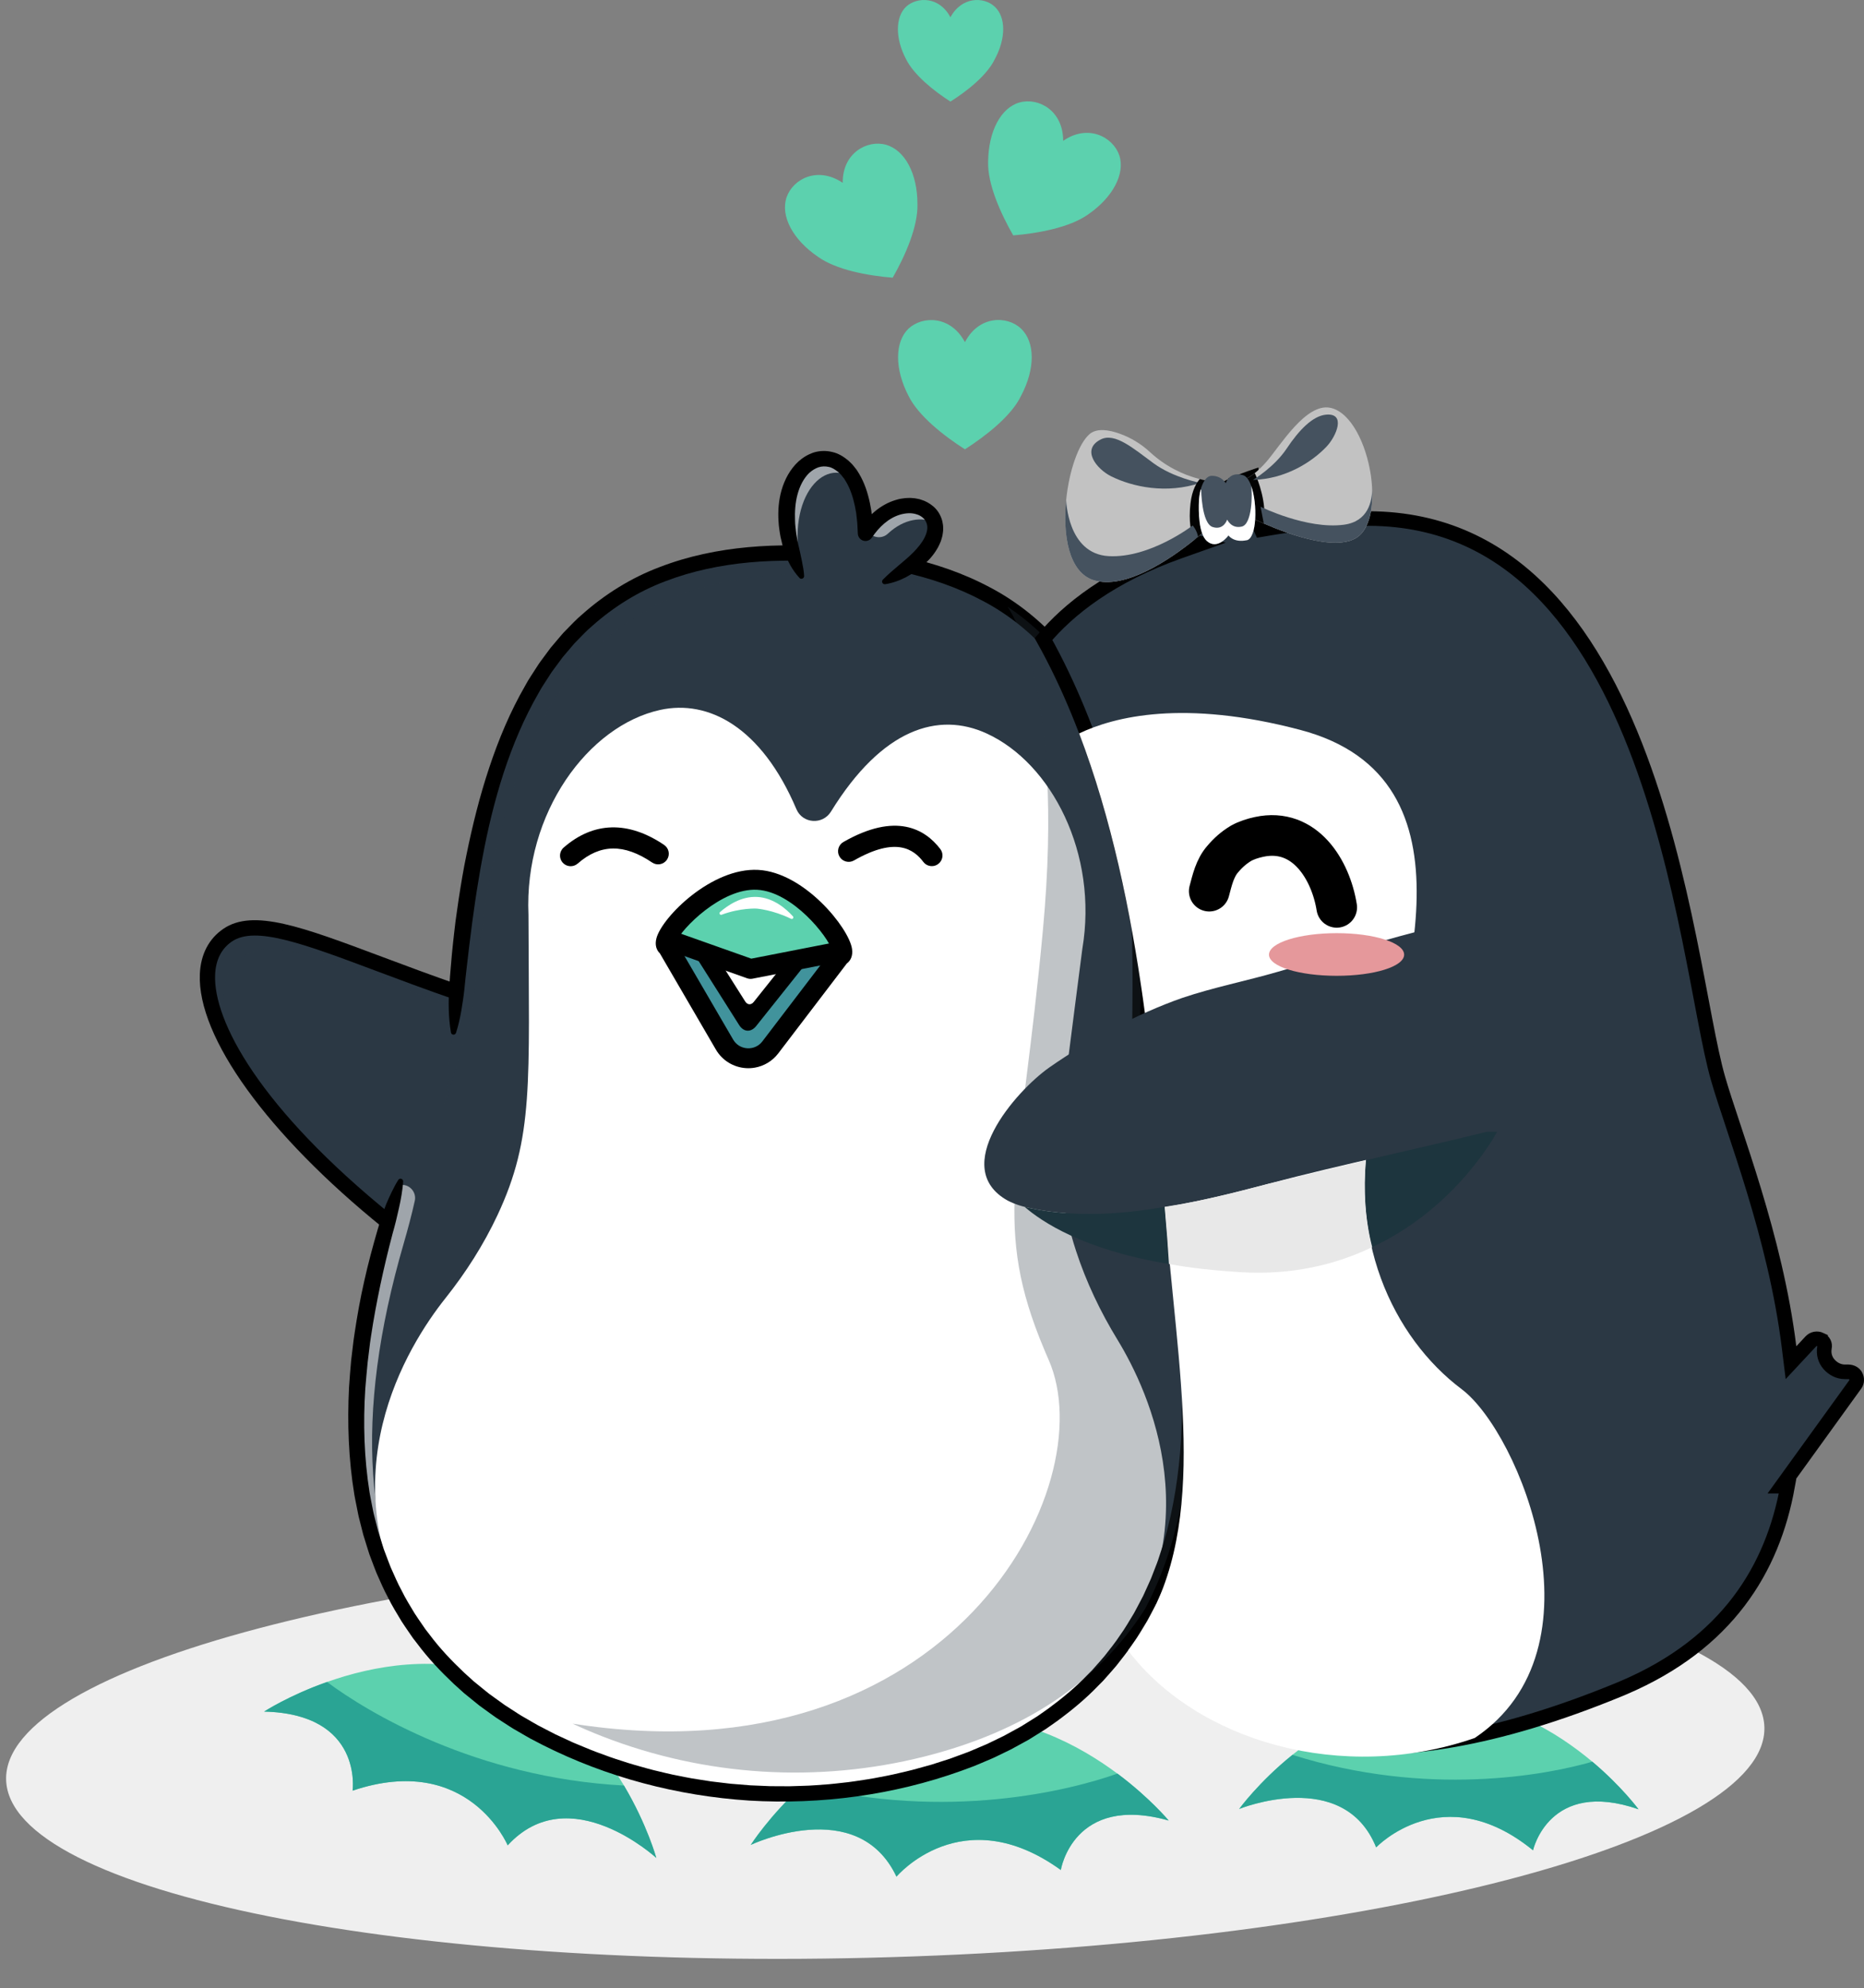 <svg width="301" height="321" viewBox="0 0 301 321" fill="none" xmlns="http://www.w3.org/2000/svg">
<rect x="0" y="0" width="301" height="321" fill="#808080" stroke="none"/>
<path d="M143.94 316.005C222.344 313.647 285.46 297.015 284.914 278.855C284.368 260.696 220.367 247.886 141.963 250.243C63.559 252.601 0.443 269.233 0.989 287.392C1.535 305.552 65.536 318.362 143.94 316.005Z" fill="#EFEFEF"/>
<path d="M106 300.002C106 300.002 91.949 287.069 81.982 297.955C81.982 297.955 75.619 282.835 56.936 289.123C56.936 289.123 58.685 276.732 42.646 276.358C42.646 276.358 46.646 273.746 52.807 271.577C60.17 268.969 70.579 266.965 80.915 270.718C90.575 274.238 96.883 281.744 100.758 288.298C104.515 294.628 105.993 300.026 105.993 300.026L106 300.002Z" fill="#5CD1AE"/>
<path d="M106.001 300.001C106.001 300.001 91.95 287.068 81.983 297.954C81.983 297.954 75.62 282.834 56.936 289.122C56.936 289.122 58.685 276.731 42.647 276.357C42.647 276.357 46.647 273.745 52.808 271.576C59.357 276.453 76.8 287.018 100.759 288.297C104.516 294.627 105.994 300.025 105.994 300.025L106.001 300.001Z" fill="#2AA494"/>
<path d="M121.213 297.896C121.213 297.896 138.454 289.68 144.763 303.015C144.763 303.015 155.337 290.422 171.301 301.94C171.301 301.94 173.294 289.603 188.721 293.955C188.721 293.955 185.682 290.295 180.446 286.378C174.188 281.72 164.839 276.729 153.83 277.292C143.562 277.804 135.312 283.128 129.667 288.221C124.227 293.161 121.213 297.896 121.213 297.896Z" fill="#5CD1AE"/>
<path d="M121.213 297.885C121.213 297.885 138.454 289.669 144.763 303.004C144.763 303.004 155.337 290.411 171.301 301.929C171.301 301.929 173.294 289.592 188.721 293.943C188.721 293.943 185.682 290.283 180.446 286.367C172.732 289.106 152.937 294.046 129.693 288.21C124.252 293.15 121.238 297.885 121.238 297.885H121.213Z" fill="#2AA494"/>
<path d="M224.139 166.51C224.108 166.348 224.072 166.193 224.028 166.038C223.667 164.618 222.922 163.401 221.803 162.425C216.719 157.972 204.348 162.653 184.024 166.999C184.02 166.998 184.016 167.002 184.012 167.002C185.321 134.348 180.836 110.079 162.705 97.964C162.701 97.96 162.697 97.964 162.697 97.964L162.693 97.959L162.689 97.955C155.349 93.058 145.772 90.149 133.442 89.485C90.672 86.503 77.532 114.427 73.71 160.183C54.072 153.367 42.363 147.193 36.77 150.986C28.336 156.706 35.907 175.683 62.623 197.278L63.579 194.097L63.59 194.11C51.433 233.064 57.853 260.033 79.853 275.656C84.378 278.867 89.56 281.599 95.373 283.858C111.902 290.276 130.086 291.4 147.28 287.067C183.163 278.02 199.01 249.665 189.553 200.191L189.591 200.172L190.444 205.18C211.982 191.791 222.988 178.53 224.191 169.803L224.192 169.795C224.351 168.614 224.333 167.512 224.139 166.51ZM183.996 167.306L183.999 167.269L184.004 167.311L183.996 167.306Z" fill="#2B3844"/>
<g opacity="0.55">
<path d="M221.802 162.426C216.949 158.173 202.74 162.843 184.011 167.003C183.974 168.332 184.546 169.314 184.49 170.675C204.166 166.47 218.482 161.718 223.857 165.467C223.455 164.292 222.768 163.269 221.802 162.426ZM192.16 203.617L192.122 203.636C192.15 203.782 192.178 203.928 192.202 204.069C192.211 204.066 192.224 204.058 192.232 204.05L192.16 203.617ZM65.21 200.703C65.865 198.448 66.466 196.181 66.979 193.892C67.27 192.578 66.28 191.326 64.933 191.308L64.801 191.308C64.801 191.308 62.469 197.834 62.325 198.357C53.907 228.044 56.717 250.458 69.333 265.904C58.801 250.434 57.035 228.786 65.21 200.703Z" fill="white"/>
</g>
<g opacity="0.55">
<path d="M173.657 108.959C165.776 99.477 153.743 93.886 136.01 92.93C93.904 89.993 80.515 117.012 76.462 161.511C76.331 162.96 76.048 164.393 75.63 165.787L71.854 178.375L73.494 162.647C55.526 156.239 44.661 150.819 39.338 154.43C34.097 157.986 35.037 166.659 42.908 177.901C32.716 164.999 31.003 154.896 36.769 150.986C42.362 147.193 54.071 153.367 73.708 160.183C77.531 114.427 90.671 86.503 133.441 89.485C153.224 90.552 165.914 97.388 173.657 108.959Z" fill="#2B3844"/>
</g>
<g opacity="0.55">
<path d="M183.999 167.265L183.997 167.303L184.005 167.308L183.999 167.265Z" fill="white"/>
</g>
<path d="M178.642 269.657C144.635 304.177 82.267 287.905 67.157 262.765C52.627 238.349 65.781 217.339 71.936 209.603C75.23 205.462 78.091 200.985 80.337 196.194C86.23 183.626 85.406 174.956 85.338 147.712C84.614 131.277 94.985 117.16 106.618 114.623C114.378 112.926 122.959 117.348 128.608 130.658C129.605 133.003 132.845 133.215 134.182 131.047C142.443 117.646 151.505 114.834 159.349 118.439C169.767 123.226 177.378 137.807 174.771 153.24C171.348 180.269 169.462 188.772 173.758 201.969C175.4 207.001 177.689 211.796 180.448 216.312C185.598 224.747 196.065 247.217 178.642 269.657Z" fill="white"/>
<path d="M135.122 90.855C130.42 90.464 125.695 90.379 121.027 90.807C116.364 91.235 111.755 92.19 107.42 93.859C103.07 95.495 99.088 97.987 95.633 101.062C94.739 101.799 93.962 102.663 93.145 103.484C92.725 103.885 92.369 104.346 91.989 104.785L90.862 106.112L89.825 107.515C89.486 107.987 89.116 108.437 88.814 108.937L87.865 110.406C87.709 110.653 87.543 110.892 87.396 111.144L86.965 111.907C84.629 115.955 82.797 120.306 81.329 124.782C79.874 129.266 78.763 133.871 77.9 138.527C77.688 139.692 77.463 140.854 77.286 142.027C77.102 143.198 76.888 144.364 76.728 145.539L76.235 149.065C76.099 150.244 75.936 151.421 75.788 152.6C75.522 154.961 75.214 157.319 74.992 159.689C74.868 160.872 74.684 162.051 74.487 163.231C74.271 164.409 74.026 165.586 73.639 166.758L73.636 166.768C73.563 166.99 73.324 167.11 73.103 167.037C72.949 166.986 72.844 166.855 72.819 166.706C72.411 164.283 72.388 161.874 72.541 159.478C72.618 158.281 72.705 157.084 72.815 155.888C72.921 154.691 73.012 153.494 73.151 152.3C73.289 151.105 73.412 149.91 73.562 148.717L74.072 145.144C74.441 142.766 74.827 140.388 75.323 138.028C76.288 133.305 77.447 128.607 78.98 124.01C80.501 119.413 82.385 114.904 84.83 110.671L85.281 109.875C85.435 109.611 85.609 109.358 85.772 109.1L86.768 107.558C87.085 107.036 87.475 106.558 87.832 106.06L88.926 104.581L90.117 103.176C90.52 102.711 90.897 102.226 91.342 101.799C92.209 100.926 93.035 100.011 93.986 99.224C97.661 95.95 101.921 93.291 106.525 91.56C111.115 89.79 115.954 88.794 120.799 88.35C125.651 87.905 130.518 87.996 135.338 88.397C136.017 88.453 136.522 89.049 136.466 89.728C136.409 90.408 135.813 90.912 135.134 90.856L135.122 90.856L135.122 90.855Z" fill="black"/>
<path d="M61.849 198.234C43.179 183.144 31.845 167.454 32.271 157.285C32.404 154.093 33.721 151.56 36.079 149.961C40.897 146.693 48.725 149.627 61.697 154.488C65.396 155.874 69.589 157.445 74.166 159.033L73.356 161.366C68.751 159.768 64.543 158.191 60.83 156.8C49.024 152.376 41.226 149.454 37.464 152.005C35.755 153.164 34.837 154.975 34.737 157.389C34.428 164.757 41.796 178.853 63.401 196.314L61.849 198.234Z" fill="black"/>
<path d="M131.693 88.17C136.525 88.365 141.367 88.875 146.127 89.915C150.881 90.952 155.559 92.537 159.897 94.858C164.252 97.143 168.153 100.306 171.397 104.008C172.243 104.907 172.951 105.915 173.703 106.889C174.092 107.368 174.407 107.896 174.749 108.406L175.758 109.948L176.662 111.55C176.956 112.088 177.283 112.609 177.533 113.168L178.331 114.821C178.461 115.098 178.603 115.37 178.723 115.65L179.073 116.496C180.981 120.997 182.287 125.705 183.242 130.452C184.191 135.203 184.772 140.008 185.145 144.815C185.348 147.218 185.426 149.626 185.504 152.032L185.569 155.64L185.531 159.246C185.523 160.448 185.461 161.647 185.421 162.848C185.382 164.048 185.326 165.247 185.25 166.445C185.102 168.841 184.776 171.228 184.09 173.584C184.025 173.807 183.79 173.935 183.567 173.87C183.408 173.824 183.297 173.693 183.27 173.54L183.268 173.534C182.833 171.117 182.797 168.733 182.802 166.352C182.868 163.973 182.861 161.594 182.882 159.219L182.869 155.656L182.814 152.098C182.75 149.728 182.66 147.358 182.508 144.995C182.223 140.269 181.696 135.56 180.8 130.933C179.906 126.309 178.616 121.767 176.799 117.461L176.465 116.651C176.351 116.382 176.215 116.124 176.09 115.861L175.33 114.286C175.092 113.752 174.781 113.26 174.502 112.75L173.646 111.229L172.691 109.774C172.368 109.291 172.07 108.791 171.704 108.341C170.994 107.426 170.33 106.472 169.533 105.63C166.483 102.154 162.837 99.189 158.723 97.031C154.628 94.84 150.17 93.325 145.595 92.326C141.015 91.326 136.316 90.828 131.602 90.637L131.59 90.637C130.909 90.609 130.379 90.035 130.406 89.353C130.434 88.672 131.008 88.142 131.69 88.17L131.693 88.17Z" fill="black"/>
<path d="M189.598 198.255C189.926 198.919 190.187 199.599 190.426 200.284C190.672 200.967 190.881 201.66 191.073 202.355C191.453 203.748 191.666 205.173 191.915 206.59C192.368 209.434 192.769 212.289 193.041 215.163L193.153 216.239L193.232 217.319L193.386 219.479C193.443 220.199 193.469 220.921 193.488 221.644L193.557 223.811C193.592 224.533 193.573 225.256 193.574 225.98L193.564 228.15C193.527 229.597 193.457 231.045 193.38 232.491C192.969 238.272 192.017 244.037 190.374 249.629C190.161 250.326 189.919 251.014 189.693 251.706L189.348 252.744C189.232 253.089 189.086 253.424 188.957 253.766L188.155 255.803L187.252 257.799L186.797 258.796L186.287 259.766C185.943 260.411 185.614 261.064 185.256 261.701C184.493 262.95 183.775 264.227 182.913 265.413C182.113 266.64 181.185 267.775 180.286 268.93C179.822 269.496 179.323 270.033 178.842 270.586L178.113 271.407L177.338 272.185C175.312 274.303 173.042 276.17 170.689 277.898L168.894 279.158C168.282 279.554 167.657 279.933 167.038 280.321L166.107 280.897L165.149 281.425C164.509 281.774 163.874 282.134 163.229 282.473L161.263 283.426C160.934 283.582 160.611 283.752 160.276 283.895L159.272 284.322C158.602 284.603 157.935 284.898 157.261 285.168L155.217 285.926C144.282 289.845 132.572 291.407 121 290.726C109.432 289.976 98.004 286.985 87.635 281.748L85.7 280.744C85.064 280.393 84.44 280.019 83.809 279.656L82.865 279.109C82.551 278.926 82.251 278.717 81.943 278.523L80.11 277.334C79.511 276.919 78.926 276.483 78.334 276.058L77.448 275.416L76.595 274.729C76.029 274.268 75.456 273.816 74.896 273.347L73.27 271.876C71.148 269.871 69.125 267.737 67.375 265.387L66.703 264.52L66.08 263.615C65.671 263.007 65.242 262.413 64.851 261.794C64.101 260.537 63.319 259.296 62.677 257.979C61.968 256.696 61.412 255.341 60.809 254.008C60.532 253.331 60.286 252.643 60.024 251.96L59.638 250.935L59.309 249.889C59.093 249.192 58.866 248.498 58.66 247.797L58.122 245.676C58.036 245.321 57.934 244.97 57.862 244.613L57.651 243.54C57.511 242.825 57.357 242.112 57.23 241.395C56.282 235.645 56.066 229.807 56.361 224.021C56.466 222.578 56.562 221.131 56.701 219.691L56.958 217.536C57.048 216.819 57.118 216.097 57.242 215.385C57.668 212.526 58.169 209.679 58.814 206.866C59.439 204.049 60.189 201.264 60.993 198.499C61.407 197.121 61.829 195.744 62.372 194.407C62.649 193.741 62.949 193.081 63.267 192.43C63.588 191.78 63.92 191.133 64.316 190.511C64.442 190.314 64.704 190.256 64.901 190.382C65.034 190.467 65.104 190.613 65.097 190.761L65.096 190.772C65.058 191.511 64.955 192.225 64.841 192.935C64.724 193.645 64.589 194.346 64.43 195.04C64.127 196.432 63.79 197.81 63.397 199.172C62.673 201.913 62.016 204.668 61.426 207.435C60.849 210.204 60.323 212.981 59.908 215.774C59.785 216.469 59.715 217.171 59.626 217.871L59.369 219.971C59.227 221.372 59.109 222.777 58.991 224.181C58.621 229.8 58.801 235.45 59.679 240.985C59.796 241.675 59.941 242.36 60.07 243.047L60.273 244.077C60.34 244.42 60.44 244.756 60.522 245.096L61.037 247.129C61.234 247.799 61.453 248.462 61.659 249.129L61.972 250.129L62.342 251.108C62.593 251.759 62.826 252.416 63.09 253.062C63.667 254.331 64.194 255.624 64.87 256.843C65.48 258.098 66.225 259.275 66.937 260.472C67.309 261.061 67.718 261.625 68.106 262.203L68.698 263.064L69.338 263.89C71.002 266.126 72.929 268.156 74.954 270.071L76.506 271.476C77.042 271.924 77.591 272.356 78.132 272.798L78.948 273.456L79.798 274.071C80.366 274.479 80.927 274.897 81.501 275.296L83.264 276.438C83.56 276.625 83.847 276.826 84.15 277.002L85.06 277.53C85.668 277.878 86.269 278.24 86.883 278.579L88.753 279.548L89.689 280.031L90.646 280.473L92.559 281.359L94.509 282.167C95.162 282.432 95.806 282.716 96.471 282.946L98.455 283.672C99.113 283.922 99.792 284.113 100.459 284.337C101.792 284.791 103.152 285.158 104.508 285.537C105.183 285.74 105.872 285.885 106.555 286.053C107.241 286.212 107.922 286.392 108.612 286.532C109.995 286.797 111.369 287.111 112.764 287.307C113.46 287.415 114.153 287.533 114.85 287.633L116.947 287.883L117.996 288.007L119.049 288.092L121.154 288.263L123.264 288.352L124.319 288.398L125.375 288.404L127.486 288.414C128.19 288.401 128.893 288.369 129.597 288.347C131.006 288.325 132.408 288.182 133.813 288.09C134.514 288.036 135.213 287.94 135.913 287.868C136.612 287.785 137.314 287.726 138.008 287.608C139.401 287.399 140.795 287.203 142.174 286.916C142.864 286.776 143.561 286.67 144.245 286.502L146.303 286.026C146.992 285.88 147.667 285.678 148.346 285.495L150.38 284.934L152.388 284.29L153.392 283.969L154.381 283.605L156.356 282.874C157.007 282.613 157.647 282.328 158.294 282.057L159.262 281.646C159.585 281.508 159.894 281.344 160.211 281.195L162.101 280.279C162.72 279.953 163.328 279.607 163.942 279.273L164.861 278.767L165.752 278.215C166.343 277.843 166.942 277.482 167.528 277.103L169.242 275.899C171.488 274.248 173.651 272.472 175.576 270.457L176.314 269.717L177.007 268.936C177.463 268.41 177.938 267.9 178.38 267.362C179.234 266.261 180.118 265.185 180.879 264.015C181.701 262.888 182.383 261.67 183.111 260.481C183.453 259.873 183.765 259.25 184.094 258.634L184.582 257.709L185.016 256.756C185.301 256.119 185.602 255.488 185.876 254.847L186.632 252.891C186.755 252.564 186.893 252.242 187.002 251.909L187.327 250.911C187.539 250.245 187.768 249.583 187.97 248.913C189.529 243.53 190.385 237.944 190.718 232.324C190.771 230.917 190.84 229.51 190.874 228.101L190.878 225.986C190.876 225.281 190.892 224.576 190.857 223.87C190.781 221.048 190.619 218.227 190.383 215.407C190.137 212.589 189.824 209.774 189.439 206.965C189.225 205.563 189.024 204.161 188.901 202.741C188.828 202.032 188.774 201.321 188.755 200.601C188.73 199.882 188.727 199.158 188.791 198.418L188.792 198.408C188.813 198.174 189.019 198 189.253 198.021C189.406 198.034 189.534 198.128 189.598 198.256L189.598 198.255Z" fill="black"/>
<path d="M191.095 206.226L189.792 204.129C213.382 189.462 222.43 176.382 223.032 169.031C223.23 166.624 222.542 164.713 220.989 163.352C217.571 160.357 209.471 162.297 197.209 165.233C193.354 166.156 188.983 167.203 184.217 168.221L183.701 165.807C188.438 164.794 192.793 163.752 196.634 162.832C210.105 159.606 218.237 157.658 222.615 161.495C224.758 163.373 225.753 166.048 225.492 169.232C224.663 179.375 211.482 193.55 191.095 206.226Z" fill="black"/>
<path d="M129.475 93.143C120.385 73.481 139.341 65.572 139.757 86.132C146.572 75.787 159.638 85.344 142.753 93.964" fill="#2B3844"/>
<g opacity="0.55">
<path d="M137.876 77.445C133.004 73.368 126.46 80.827 129.614 92.599L129.477 93.139C122.096 77.171 133.211 68.954 137.876 77.445Z" fill="white"/>
</g>
<g opacity="0.55">
<path d="M150.932 84.416C149.032 83.4 146.015 83.693 143.379 86.165C142.181 87.289 140.175 86.676 139.879 85.06L139.872 85.024C143.833 80.891 150.18 81.257 150.932 84.416Z" fill="white"/>
</g>
<path d="M129.103 93.313C127.975 92.088 127.171 90.635 126.672 89.071C126.397 88.297 126.233 87.485 126.04 86.68C125.956 86.273 125.904 85.859 125.842 85.447C125.769 85.036 125.747 84.616 125.719 84.196C125.608 82.52 125.729 80.793 126.213 79.113C126.704 77.445 127.55 75.796 128.932 74.512C129.633 73.881 130.473 73.365 131.421 73.055C132.378 72.759 133.435 72.743 134.408 72.983C135.403 73.204 136.244 73.748 136.968 74.344C137.309 74.663 137.659 74.979 137.925 75.344C138.066 75.522 138.214 75.696 138.346 75.879L138.698 76.442C139.615 77.959 140.125 79.592 140.471 81.216L140.697 82.439L140.837 83.663C140.894 84.071 140.915 84.478 140.932 84.885L140.992 86.105L138.728 85.452C139.426 84.421 140.241 83.446 141.224 82.616C142.203 81.788 143.357 81.109 144.647 80.728L145.133 80.593C145.296 80.55 145.467 80.531 145.634 80.501C145.967 80.433 146.311 80.414 146.658 80.403C147.001 80.377 147.354 80.429 147.702 80.45C148.051 80.522 148.403 80.556 148.746 80.686C149.438 80.884 150.105 81.257 150.689 81.75C151.282 82.236 151.745 82.921 152.011 83.659C152.163 84.03 152.219 84.414 152.28 84.8C152.304 84.992 152.295 85.18 152.3 85.371C152.304 85.563 152.301 85.753 152.267 85.933L152.186 86.481C152.151 86.659 152.093 86.825 152.045 86.998C151.955 87.35 151.816 87.663 151.67 87.976C151.082 89.218 150.233 90.209 149.32 91.059C147.468 92.722 145.344 93.943 142.938 94.328C142.703 94.366 142.481 94.205 142.443 93.97C142.42 93.83 142.468 93.694 142.56 93.6L142.564 93.595C144.229 91.902 146.023 90.66 147.502 89.174C148.221 88.43 148.871 87.645 149.287 86.826C149.697 86.014 149.887 85.167 149.635 84.504C149.521 84.17 149.339 83.859 149.047 83.615C148.766 83.367 148.419 83.151 148.007 83.042C147.206 82.769 146.244 82.835 145.346 83.095C144.438 83.362 143.572 83.86 142.808 84.508C142.04 85.156 141.373 85.948 140.786 86.81C140.401 87.376 139.629 87.522 139.063 87.137C138.731 86.911 138.543 86.552 138.523 86.181L138.522 86.156L138.465 85.031C138.45 84.655 138.431 84.281 138.379 83.913L138.253 82.804L138.052 81.718C137.749 80.288 137.297 78.895 136.589 77.729L136.322 77.295C136.224 77.16 136.115 77.039 136.014 76.909C135.822 76.634 135.58 76.435 135.354 76.214C134.874 75.832 134.367 75.485 133.814 75.385C133.269 75.266 132.712 75.275 132.169 75.448C131.632 75.641 131.117 75.955 130.658 76.377C129.761 77.258 129.137 78.501 128.782 79.833C128.424 81.171 128.324 82.611 128.384 84.055C128.384 84.778 128.513 85.504 128.585 86.234C128.715 86.96 128.828 87.691 129.024 88.413C129.171 89.144 129.365 89.87 129.502 90.626C129.559 91.007 129.646 91.384 129.712 91.769C129.772 92.159 129.832 92.551 129.848 92.969L129.85 93.006C129.859 93.244 129.673 93.444 129.435 93.453C129.305 93.458 129.184 93.403 129.101 93.315L129.103 93.313Z" fill="black"/>
<g opacity="0.3">
<path d="M167.88 216.076C160.339 196.96 164.917 187.791 168.41 150.169C172.056 110.932 162.962 98.329 162.696 97.966C162.696 97.966 162.7 97.962 162.704 97.966C180.835 110.081 185.32 134.35 184.01 167.004C184.015 167.004 184.019 167 184.023 167.001C183.187 182.799 185.832 188.416 185.832 188.416C189.75 195.048 200.103 187.621 200.103 187.621C217.258 178.916 223.244 167.644 224.027 166.04C224.093 165.912 224.122 165.844 224.122 165.844C224.122 165.844 224.128 166.071 224.138 166.512C224.152 167.16 224.17 168.266 224.191 169.797L224.19 169.805C223.95 171.559 223.315 173.494 222.275 175.578C218.332 183.488 208.597 193.521 192.751 203.721C191.996 204.206 191.228 204.695 190.443 205.182L189.59 200.174L189.552 200.193C194.386 225.489 192.607 245.265 184.917 259.761C177.354 271.673 165.324 279.569 149.29 283.611C132.096 287.944 113.912 286.82 97.383 280.402C95.692 279.746 94.053 279.047 92.471 278.306C153.396 287.876 178.355 240.014 169.331 219.55C169.147 219.13 168.966 218.715 168.794 218.309" fill="#2B3844"/>
</g>
<path d="M200.086 292.092C200.086 292.092 216.966 285.239 222.223 298.292C222.223 298.292 233.001 286.896 247.554 298.762C247.554 298.762 250.146 287.127 264.591 292.139C264.591 292.139 261.903 288.482 257.137 284.458C251.441 279.67 242.82 274.391 232.305 274.308C222.499 274.217 214.343 278.822 208.681 283.355C203.222 287.752 200.086 292.092 200.086 292.092Z" fill="#5CD1AE"/>
<path d="M200.085 292.08C200.085 292.08 216.965 285.227 222.222 298.28C222.222 298.28 233 286.884 247.553 298.751C247.553 298.751 250.145 287.115 264.591 292.127C264.591 292.127 261.902 288.471 257.137 284.447C249.637 286.62 230.509 290.21 208.705 283.345C203.246 287.742 200.109 292.081 200.109 292.081L200.085 292.08Z" fill="#2AA494"/>
<path d="M202.127 77.102C202.142 77.346 202.145 77.621 202.139 77.925C202.129 78.39 202.108 78.743 202.095 79.218C202.084 79.615 202.08 80.061 202.133 80.447V80.448C202.311 81.949 202.707 83.355 203.3 84.679L203.673 85.512L204.571 85.359C208.585 84.675 212.924 84.135 217.731 83.829H217.734C230.116 83.01 239.637 87.008 247.088 93.746C254.574 100.515 260.011 110.089 264.076 120.448C268.138 130.798 270.798 141.848 272.779 151.496C274.743 161.062 276.065 169.409 277.417 174.087V174.088C279.863 182.631 286.68 199.539 288.9 217.518L289.21 220.022L290.93 218.176L292.42 216.578C292.802 216.167 293.421 216.036 293.984 216.304V216.305C294.482 216.55 294.729 217.045 294.621 217.576L294.617 217.593L294.614 217.611C294.447 218.584 294.701 219.548 295.365 220.298C295.958 220.969 296.861 221.495 297.9 221.495H298.428C299.028 221.495 299.475 221.784 299.66 222.162L299.667 222.175L299.674 222.19C299.901 222.624 299.863 223.157 299.604 223.511L299.6 223.517L289.078 238.09L287.73 239.957H288.661C286.256 253.351 278.876 265.345 262.246 272.469L261.42 272.816C241.545 280.992 225.674 283.416 213.093 281.574C200.918 279.791 191.737 274 184.904 265.371C191.594 258.024 193.327 248.055 193.166 236.999C193.011 226.326 191.064 214.233 189.889 202.226L189.665 199.826L189.233 194.839C188.21 182.789 187.012 167.955 184.415 152.755C181.494 135.657 176.787 117.997 168.506 103.186C172.489 98.436 179.26 92.99 190.484 89.014L194.009 87.766L190.405 86.771C188.985 86.379 187.553 86.062 186.096 85.786L186.085 85.784L186.073 85.782L185.875 85.753C185.39 85.691 184.759 85.674 184.15 85.658C183.41 85.638 182.611 85.622 181.837 85.562C181.054 85.502 180.368 85.403 179.85 85.243C179.594 85.164 179.417 85.081 179.302 85.007C179.223 84.955 179.19 84.919 179.179 84.905C179.094 84.726 179.097 84.609 179.118 84.518C179.146 84.4 179.228 84.234 179.415 84.032C179.804 83.611 180.456 83.242 181.036 83.036C183.037 82.339 185.19 82.46 187.565 82.817C187.753 82.847 187.988 82.906 188.297 82.989C188.588 83.067 188.946 83.167 189.298 83.249C189.951 83.4 190.893 83.574 191.741 83.301C192.728 82.987 193.52 82.37 194.159 81.799C194.871 81.164 195.308 80.687 195.89 80.231C197.281 79.179 198.782 78.375 200.46 77.717L200.459 77.716C200.566 77.677 200.77 77.599 200.964 77.525C201.235 77.422 201.578 77.293 201.915 77.174C201.987 77.149 202.058 77.126 202.127 77.102Z" fill="#2B3844" stroke="black" stroke-width="2.354"/>
<path d="M221.373 76.778C221.466 77.439 221.532 78.104 221.569 78.759C221.742 81.831 221.221 84.656 219.795 86.205C216.815 89.459 208.325 86.375 204.077 84.524C203.989 84.481 203.888 84.441 203.799 84.398C203.537 84.284 203.274 84.169 203.053 84.063C202.674 83.896 202.365 83.747 202.129 83.629C202.028 83.588 201.953 83.544 201.88 83.513C201.704 83.427 201.615 83.385 201.615 83.385L200.428 77.58C200.428 77.58 201.14 77.48 202.321 76.626C202.335 76.624 202.358 76.593 202.371 76.591C202.385 76.589 202.396 76.574 202.408 76.558C202.483 76.507 202.544 76.457 202.617 76.391C203.159 75.957 203.789 75.373 204.485 74.573C206.749 71.971 210.892 65.003 214.847 65.85C218.152 66.554 220.63 71.695 221.375 76.791L221.373 76.778Z" fill="#C2C2C2"/>
<path d="M204.077 84.524C203.989 84.481 203.888 84.441 203.799 84.398C203.537 84.284 203.274 84.169 203.053 84.063C202.674 83.896 202.365 83.747 202.129 83.629C202.028 83.588 201.953 83.543 201.88 83.512C201.704 83.427 201.615 83.384 201.615 83.384L200.428 77.58C200.428 77.58 201.14 77.48 202.321 76.625C202.335 76.623 202.358 76.593 202.371 76.591C202.385 76.589 202.396 76.573 202.408 76.558C202.483 76.506 202.544 76.456 202.617 76.391C203.172 77.51 204.591 81.259 204.079 84.537L204.077 84.524Z" fill="#030303"/>
<path d="M194.8 77.599L195.352 85.02C195.352 85.02 194.639 85.698 193.448 86.678C193.252 86.843 193.043 87.01 192.833 87.177C189.032 90.244 181.725 95.277 176.595 93.674C172.596 92.421 171.588 86.426 172.168 80.716C172.627 76.097 174.14 71.66 175.934 70.1C177.119 69.08 179.068 69.397 180.829 70.03C182.647 70.682 184.326 71.712 185.746 73.039C188.107 75.211 190.881 76.623 193.739 77.363C194.094 77.451 194.436 77.54 194.787 77.601L194.8 77.599Z" fill="#C2C2C2"/>
<path d="M193.824 77.969C193.824 77.969 189.46 77.139 186.252 74.783C183.043 72.428 180.04 69.782 177.74 70.959C174.504 72.598 177.128 75.765 179.441 76.912C182.902 78.626 188.369 79.797 193.824 77.969Z" fill="#45525F"/>
<path d="M202.358 77.472C202.358 77.472 205.782 75.421 207.772 72.43C209.762 69.439 211.974 67.147 214.139 66.952C217.399 66.658 215.807 70.432 214.208 72.116C211.81 74.641 207.558 77.332 202.373 77.484L202.358 77.472Z" fill="#45525F"/>
<path d="M194.787 77.601L195.338 85.022C195.338 85.022 194.372 85.942 192.82 87.179C192.311 86.095 191.916 84.169 192.239 81.303C192.496 79.038 193.257 77.926 193.737 77.349C194.092 77.437 194.434 77.526 194.785 77.587L194.787 77.601Z" fill="#030303"/>
<path d="M201.346 87.216C199.206 87.683 198.375 86.451 198.375 86.451C198.375 86.451 196.612 88.915 194.87 87.344C193.537 86.141 193.53 82.496 193.606 80.889C193.641 80.265 193.719 79.649 193.883 79.062C193.921 78.946 193.946 78.832 193.985 78.717C194.283 77.822 194.814 76.825 195.691 76.826C197.28 76.822 197.942 78.022 197.942 78.022C197.942 78.022 198.459 76.051 200.732 76.721C201.275 76.879 201.725 77.545 202.046 78.463C203.085 81.371 202.957 86.879 201.321 87.233L201.346 87.216Z" fill="#45525F"/>
<path d="M193.448 86.677C193.253 86.842 193.043 87.009 192.834 87.176C189.032 90.243 181.726 95.276 176.596 93.673C172.597 92.42 171.588 86.425 172.168 80.716C172.168 80.716 172.338 89.415 179.023 89.795C185.705 90.162 192.601 84.843 192.601 84.843C192.601 84.843 193.302 85.638 193.464 86.689L193.448 86.677Z" fill="#45525F"/>
<path d="M221.567 78.743C221.739 81.815 221.219 84.64 219.795 86.203C216.802 89.472 208.31 86.375 204.077 84.521L203.558 81.815C203.558 81.815 211.04 85.522 217.024 84.721C220.951 84.196 221.6 80.926 221.58 78.741L221.567 78.743Z" fill="#45525F"/>
<path d="M201.348 87.216C199.208 87.683 198.377 86.451 198.377 86.451C198.377 86.451 196.614 88.915 194.872 87.344C193.538 86.142 193.532 82.496 193.607 80.889C193.642 80.265 193.72 79.649 193.884 79.062L193.964 79.05C193.964 79.05 194.02 84.505 195.815 85.092C197.61 85.678 198.167 83.894 198.167 83.894C198.167 83.894 198.835 85.424 200.532 85.019C202.215 84.617 202.241 79.743 202.047 78.463C203.087 81.371 202.958 86.879 201.323 87.234L201.348 87.216Z" fill="white"/>
<path fill-rule="evenodd" clip-rule="evenodd" d="M174.245 118.428C179.951 115.702 191.162 112.886 209.951 117.847C239.788 125.697 226.342 161.348 221.744 180.391C217.093 199.489 224.942 215.989 236.045 224.311C245.385 231.361 259.631 266.213 238.135 280.623C216.817 288.002 193.354 281.228 182.16 266.491C195.306 249.761 190.799 225.801 188.509 199.925C186.583 178.465 184.712 145.812 174.263 118.428H174.245Z" fill="white"/>
<path fill-rule="evenodd" clip-rule="evenodd" d="M232.519 149.485C223.707 151.611 215.075 154.391 206.371 156.899C201.247 158.389 196.014 159.406 190.944 161.114C183.585 163.677 175.844 167.892 169.484 172.326C163.942 176.215 153.257 188.553 162.706 193.841C163.942 194.477 165.214 194.858 166.595 195.113C178.824 197.675 192.961 194.259 204.7 191.169C216.983 187.917 229.467 185.409 241.732 182.302L232.501 149.485H232.519Z" fill="#2B3844"/>
<path fill-rule="evenodd" clip-rule="evenodd" d="M188.491 199.928L188.764 204.089C174.881 201.8 168.158 197.202 165.45 194.858C165.832 194.967 166.195 195.022 166.631 195.131C173.409 196.512 180.768 196.148 188.091 194.858L188.509 199.928H188.491Z" fill="#1D353E"/>
<path fill-rule="evenodd" clip-rule="evenodd" d="M220.563 187.335C227.068 185.79 233.591 184.355 240.097 182.737H241.75C241.75 182.737 235.408 194.912 221.58 201.363C220.508 196.983 220.145 192.295 220.563 187.335Z" fill="#1D353E"/>
<path fill-rule="evenodd" clip-rule="evenodd" d="M220.562 187.335C220.144 192.296 220.453 197.002 221.58 201.363C215.82 204.143 208.769 205.906 200.392 205.415C196.068 205.143 192.179 204.725 188.763 204.089L188.49 199.928L188.072 194.858C193.778 194.004 199.502 192.568 204.717 191.169L220.562 187.335Z" fill="#E8E8E8"/>
<path d="M195.268 143.888C195.74 142.125 196.176 140.144 197.448 138.709C198.302 137.691 199.265 136.837 200.428 136.147C201.282 135.674 202.3 135.347 203.317 135.129C210.731 133.53 214.892 140.471 215.855 146.504" stroke="black" stroke-width="6.562" stroke-linecap="round" stroke-linejoin="round"/>
<path d="M106.565 139.538C106.143 139.609 105.693 139.525 105.311 139.267C100.761 136.191 96.939 136.246 93.284 139.437C92.569 140.061 91.481 139.99 90.856 139.276C90.23 138.563 90.303 137.477 91.019 136.853C95.831 132.651 101.441 132.502 107.243 136.423C108.029 136.954 108.234 138.022 107.701 138.807C107.427 139.211 107.011 139.461 106.565 139.538Z" fill="black"/>
<path d="M150.762 139.821C150.151 139.925 149.505 139.696 149.104 139.17C147.584 137.183 144.772 134.995 137.905 138.929C137.081 139.402 136.029 139.118 135.557 138.296C135.084 137.474 135.369 136.424 136.193 135.951C144.687 131.084 149.391 133.881 151.841 137.086C152.417 137.84 152.271 138.917 151.515 139.493C151.286 139.667 151.028 139.776 150.762 139.821Z" fill="black"/>
<path d="M135.974 154C135.921 154.167 135.816 154.283 135.655 154.341L124.392 169.111C122.465 171.635 118.592 171.396 116.996 168.656L107.788 152.851C107.619 152.763 107.529 152.617 107.504 152.418C107.226 150.213 115.292 141.678 122.349 142.055C129.465 142.436 136.627 151.958 135.972 154L135.974 154Z" fill="#5CD1AE"/>
<g opacity="0.3">
<path d="M135.973 153.999C135.921 154.166 135.816 154.282 135.655 154.34L124.391 169.11C122.464 171.634 118.592 171.395 116.995 168.655L107.787 152.849C107.619 152.761 107.528 152.615 107.503 152.417C107.717 151.972 107.849 151.711 107.849 151.711L121.198 156.441L135.837 153.583L135.971 153.999L135.973 153.999Z" fill="#000072"/>
</g>
<path d="M122.28 144.823C119.675 144.683 117.467 146.214 116.27 147.266C116.056 147.455 116.266 147.794 116.534 147.694C119.558 146.561 122.177 146.701 122.178 146.701C122.178 146.701 124.759 146.893 127.738 148.35C127.992 148.475 128.232 148.161 128.042 147.951C126.981 146.777 124.929 144.964 122.28 144.822L122.28 144.823Z" fill="white"/>
<path d="M111.403 152.942L119.362 165.516C120.085 166.659 121.267 166.722 122.11 165.664L130.898 154.641L121.255 156.045L111.402 152.943L111.403 152.942Z" fill="black"/>
<path d="M116.366 155.425L120.339 161.702C120.7 162.272 121.29 162.303 121.711 161.776L126.099 156.273L121.284 156.974L116.366 155.425Z" fill="white"/>
<path d="M121.468 158.029C121.197 158.076 120.918 158.052 120.659 157.96L107.311 153.23C106.473 152.933 106.036 152.015 106.334 151.179C106.632 150.344 107.551 149.906 108.39 150.203L121.323 154.786L135.529 152.011C135.542 152.009 135.555 152.007 135.568 152.005C136.427 151.858 137.25 152.422 137.417 153.28C137.587 154.151 137.018 154.995 136.145 155.165L121.505 158.024C121.493 158.026 121.48 158.028 121.468 158.03L121.468 158.029Z" fill="black"/>
<path d="M121.868 172.389C121.412 172.467 120.943 172.493 120.469 172.464C118.442 172.339 116.623 171.219 115.603 169.468L106.552 153.926C106.032 153.429 105.7 152.609 106.006 151.475C106.925 148.074 114.915 140.054 122.437 140.456C129.865 140.854 137.076 149.806 137.584 153.196C137.758 154.357 137.328 155.13 136.749 155.56L125.671 170.087C124.728 171.323 123.367 172.134 121.869 172.39L121.868 172.389ZM109.19 152.06L118.387 167.851C118.873 168.685 119.705 169.197 120.669 169.256C121.633 169.316 122.523 168.909 123.109 168.142L134.347 153.405C133.722 151.233 127.988 143.97 122.262 143.664C116.518 143.356 110.032 149.975 109.19 152.061L109.19 152.06Z" fill="black"/>
<path fill-rule="evenodd" clip-rule="evenodd" d="M215.856 150.669C221.889 150.669 226.74 152.213 226.74 154.14C226.74 156.066 221.889 157.556 215.856 157.556C209.823 157.556 204.917 156.066 204.917 154.14C204.917 152.213 209.823 150.669 215.856 150.669Z" fill="#E5989B"/>
<path fill-rule="evenodd" clip-rule="evenodd" d="M155.819 55.25C158.054 50.926 162.651 50.926 164.886 53.07C167.176 55.25 167.176 59.575 164.886 63.9C163.341 67.152 159.235 70.35 155.819 72.549C152.402 70.369 148.296 67.152 146.697 63.9C144.462 59.575 144.462 55.25 146.697 53.07C148.986 50.944 153.529 50.944 155.819 55.25ZM136.085 29.52C136.03 24.668 140.083 22.524 143.081 23.378C146.115 24.232 148.15 28.03 148.15 32.936C148.259 36.57 146.17 41.313 144.153 44.838C140.101 44.511 134.976 43.566 132.033 41.422C128.035 38.696 126 34.862 127.017 31.864C128.035 28.884 132.033 26.794 136.085 29.52ZM171.682 22.742C171.682 17.836 167.684 15.692 164.632 16.546C161.597 17.4 159.616 21.234 159.562 26.104C159.453 29.738 161.597 34.481 163.614 38.006C167.612 37.679 172.736 36.734 175.68 34.644C179.732 31.864 181.712 28.03 180.749 25.086C179.732 22.106 175.68 19.962 171.682 22.742ZM153.475 2.79C155.292 -0.571 158.871 -0.571 160.634 1.082C162.451 2.79 162.451 6.207 160.634 9.568C159.398 12.13 156.2 14.692 153.475 16.401C150.803 14.692 147.605 12.13 146.315 9.568C144.553 6.207 144.553 2.79 146.315 1.082C148.132 -0.571 151.712 -0.571 153.475 2.79Z" fill="#5CD1AE"/>
</svg>
